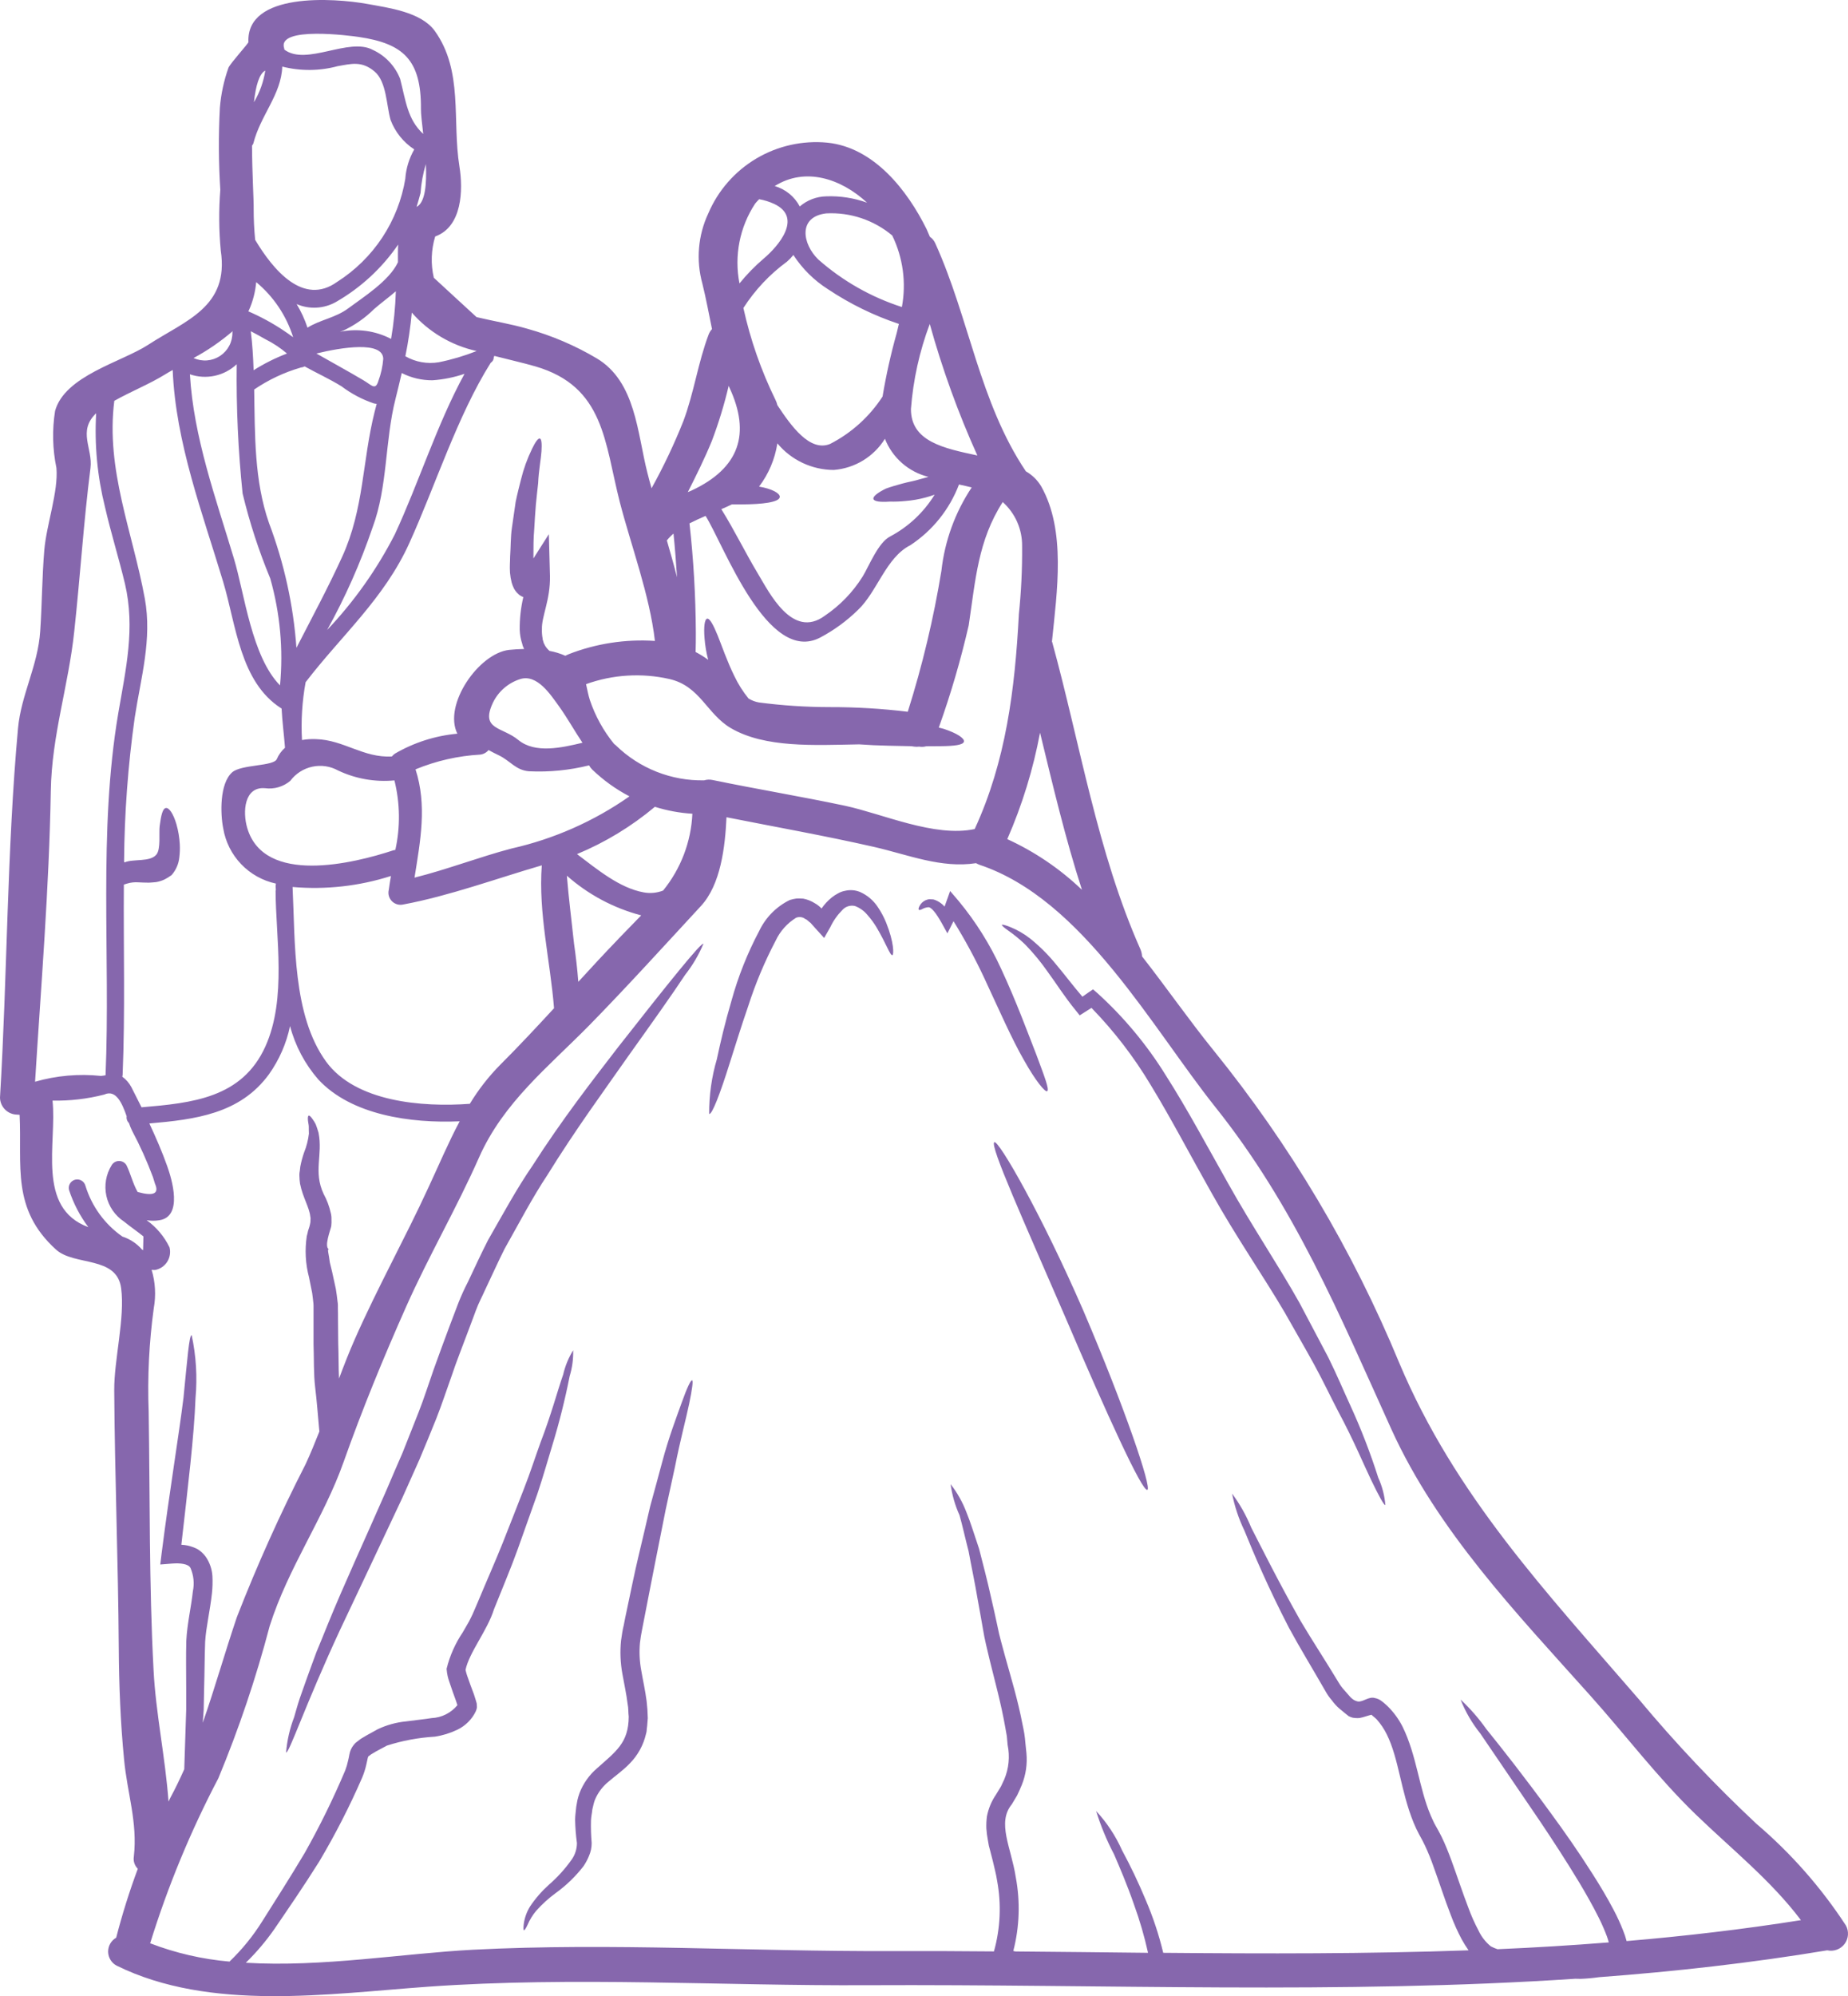 <svg width="138" height="149" viewBox="0 0 138 149" fill="none" xmlns="http://www.w3.org/2000/svg">
<path d="M137.839 143.713C137.958 143.927 138.013 144.172 137.997 144.417C137.981 144.662 137.894 144.897 137.748 145.094C137.601 145.291 137.4 145.441 137.17 145.526C136.94 145.612 136.69 145.629 136.451 145.575C130.754 146.523 125.076 147.157 119.397 147.581C118.944 147.647 118.488 147.689 118.031 147.705C117.907 147.705 117.768 147.697 117.641 147.697C100.088 148.864 82.518 148.095 64.805 148.179C53.888 148.239 42.877 147.518 31.976 148.29C24.511 148.822 15.71 150.159 8.719 146.724C8.528 146.626 8.368 146.478 8.255 146.296C8.142 146.114 8.079 145.905 8.075 145.691C8.071 145.477 8.124 145.265 8.23 145.079C8.336 144.893 8.49 144.739 8.676 144.633C9.125 142.891 9.664 141.174 10.291 139.488C10.171 139.37 10.082 139.226 10.031 139.067C9.979 138.908 9.967 138.739 9.995 138.574C10.282 136.009 9.498 133.833 9.266 131.338C8.996 128.586 8.886 125.76 8.869 123.001C8.827 116.595 8.572 110.188 8.53 103.781C8.514 101.495 9.343 98.364 9.046 96.155C8.725 93.718 5.551 94.514 4.181 93.269C0.828 90.231 1.65 86.998 1.464 83.212C1.399 83.211 1.334 83.205 1.269 83.196C0.934 83.191 0.614 83.055 0.377 82.818C0.14 82.581 0.005 82.261 0 81.926C0.55 72.794 0.515 63.459 1.345 54.362C1.573 51.866 2.835 49.682 3.003 47.11C3.139 45.096 3.139 43.065 3.309 41.049C3.469 39.171 4.367 36.683 4.214 34.931C3.923 33.53 3.889 32.088 4.112 30.674C4.84 28.042 9.073 27.026 11.044 25.749C13.879 23.904 17.121 22.922 16.486 18.706C16.344 17.198 16.332 15.681 16.451 14.171C16.322 12.134 16.311 10.091 16.418 8.052C16.501 7.03 16.717 6.022 17.061 5.056C17.205 4.717 18.551 3.245 18.551 3.143C18.382 -0.59 24.907 -0.166 27.455 0.299C29.02 0.587 31.44 0.892 32.465 2.305C34.614 5.301 33.751 8.983 34.31 12.436C34.589 14.175 34.521 16.921 32.498 17.651C32.194 18.651 32.159 19.714 32.396 20.733C33.463 21.714 34.521 22.696 35.587 23.669C36.84 23.973 38.144 24.177 39.379 24.538C41.195 25.043 42.937 25.786 44.558 26.747C47.478 28.485 47.589 32.334 48.341 35.278C48.434 35.658 48.545 36.057 48.654 36.446C49.553 34.825 50.348 33.149 51.033 31.427C51.828 29.302 52.124 27.069 52.92 24.962C52.978 24.815 53.062 24.68 53.169 24.563C52.933 23.412 52.721 22.261 52.45 21.17C51.967 19.427 52.123 17.569 52.891 15.931C53.62 14.22 54.874 12.786 56.474 11.836C58.073 10.886 59.933 10.471 61.784 10.649C65.272 11.006 67.76 14.213 69.191 17.099C69.284 17.294 69.351 17.488 69.439 17.675C69.619 17.798 69.76 17.971 69.846 18.171C72.384 23.766 73.138 30.02 76.608 35.181C77.079 35.45 77.472 35.834 77.75 36.299C79.613 39.599 78.935 44.135 78.555 47.885C78.562 47.909 78.571 47.927 78.58 47.953C80.662 55.544 81.948 63.626 85.16 70.853C85.232 71.023 85.274 71.203 85.284 71.387C87.13 73.746 88.838 76.202 90.624 78.404C96.344 85.466 101.013 93.319 104.485 101.719C108.657 111.637 115.487 118.853 122.418 126.879C125.142 130.142 128.065 133.234 131.169 136.138C133.743 138.331 135.989 140.882 137.839 143.713ZM134.486 143.324C132.235 140.344 129.341 138.051 126.633 135.436C123.777 132.677 121.377 129.486 118.72 126.524C113.227 120.388 107.353 114.269 103.9 106.678C100.016 98.111 96.681 90.056 90.749 82.625C88.39 79.663 85.95 75.863 83.165 72.461C83.135 72.429 83.107 72.395 83.081 72.359C80.225 68.883 77.004 65.835 73.136 64.547C73.051 64.514 72.968 64.475 72.888 64.429C70.272 64.826 67.852 63.808 65.253 63.211C61.605 62.382 57.928 61.73 54.251 61.001C54.15 63.219 53.819 66.037 52.339 67.629C49.608 70.581 46.829 73.646 44.02 76.515C40.94 79.647 37.605 82.27 35.777 86.383C34.102 90.174 32.011 93.755 30.327 97.537C28.618 101.38 27.06 105.172 25.656 109.132C24.174 113.322 21.526 116.994 20.138 121.37C19.121 125.242 17.84 129.039 16.304 132.736C14.235 136.677 12.531 140.799 11.213 145.05C13.114 145.781 15.109 146.241 17.138 146.416C18.071 145.522 18.89 144.516 19.575 143.421C20.549 141.88 21.658 140.146 22.749 138.317C23.876 136.32 24.887 134.26 25.779 132.147C25.871 131.905 25.944 131.656 25.998 131.402C26.033 131.284 26.058 131.123 26.091 130.954C26.136 130.689 26.25 130.442 26.422 130.235C26.494 130.138 26.583 130.054 26.684 129.987L26.938 129.792L27.378 129.53L28.224 129.064C28.884 128.754 29.591 128.56 30.315 128.489C30.983 128.396 31.627 128.337 32.236 128.241C32.606 128.224 32.968 128.13 33.299 127.963C33.63 127.797 33.923 127.563 34.157 127.276L34.055 126.963L33.807 126.278L33.559 125.55C33.45 125.253 33.382 124.943 33.356 124.628L33.347 124.577L33.356 124.535C33.594 123.578 33.998 122.67 34.549 121.852L34.871 121.293C34.977 121.121 35.074 120.943 35.159 120.76C35.337 120.421 35.497 119.989 35.667 119.617C36.31 118.068 36.969 116.596 37.537 115.174C38.104 113.753 38.619 112.415 39.111 111.163C39.603 109.91 39.98 108.725 40.364 107.667C41.176 105.557 41.642 103.774 42.056 102.598C42.204 101.957 42.455 101.345 42.801 100.786C42.819 101.442 42.73 102.097 42.538 102.724C42.193 104.471 41.76 106.199 41.238 107.901C40.9 109.001 40.561 110.22 40.13 111.502C39.672 112.779 39.191 114.151 38.674 115.599C38.157 117.047 37.514 118.544 36.889 120.118C36.392 121.71 35.044 123.325 34.764 124.638C34.772 124.687 34.783 124.735 34.798 124.782C34.815 124.875 34.857 124.984 34.891 125.095L35.128 125.764L35.39 126.466L35.514 126.855C35.539 126.922 35.556 126.991 35.581 127.084L35.599 127.151L35.607 127.275C35.615 127.325 35.617 127.376 35.615 127.427C35.602 127.549 35.565 127.667 35.505 127.774C35.463 127.825 35.43 127.867 35.395 127.918C35.438 127.876 35.476 127.827 35.505 127.774C35.514 127.755 35.525 127.738 35.539 127.723C35.246 128.33 34.757 128.819 34.151 129.111C33.618 129.366 33.051 129.54 32.467 129.628C31.251 129.7 30.048 129.924 28.888 130.296L28.066 130.737L27.702 130.956L27.578 131.05C27.544 131.074 27.502 131.101 27.502 131.108C27.502 131.115 27.485 131.125 27.46 131.232C27.434 131.367 27.4 131.511 27.358 131.698C27.282 132.042 27.174 132.38 27.036 132.705C26.101 134.851 25.033 136.937 23.837 138.95C22.652 140.837 21.518 142.48 20.468 144.02C19.843 144.911 19.136 145.742 18.357 146.503C24.037 146.85 30.138 145.801 35.335 145.531C45.641 144.997 56.113 145.673 66.445 145.631C69.044 145.624 71.636 145.632 74.223 145.657C74.704 143.941 74.786 142.137 74.46 140.384C74.384 139.887 74.249 139.391 74.138 138.903L73.944 138.15L73.843 137.769L73.766 137.33C73.712 137.05 73.675 136.767 73.657 136.483C73.646 136.181 73.66 135.878 73.699 135.578C73.811 134.995 74.041 134.442 74.376 133.953L74.748 133.343L74.996 132.81C75.336 132 75.422 131.106 75.245 130.245C75.245 130.238 75.185 129.586 75.185 129.586L75.067 128.925C74.762 127.173 74.297 125.506 73.907 123.915C73.721 123.128 73.51 122.301 73.4 121.579C73.264 120.834 73.151 120.123 73.019 119.447C72.79 118.081 72.528 116.874 72.333 115.799C72.062 114.758 71.868 113.852 71.656 113.107C71.32 112.368 71.095 111.584 70.987 110.78C71.486 111.42 71.886 112.132 72.173 112.891C72.469 113.602 72.748 114.532 73.112 115.599C73.382 116.665 73.713 117.892 74.009 119.238C74.161 119.907 74.331 120.635 74.484 121.371C74.626 122.132 74.847 122.826 75.05 123.614C75.482 125.171 75.998 126.842 76.353 128.692C76.404 128.92 76.447 129.149 76.489 129.386C76.531 129.623 76.549 129.868 76.573 130.113L76.649 130.858C76.724 131.658 76.608 132.465 76.311 133.211C76.201 133.473 76.083 133.753 75.956 134.007L75.558 134.675C74.424 136.055 75.515 137.903 75.854 140.126C76.196 141.951 76.133 143.829 75.668 145.626C75.724 145.642 75.78 145.654 75.837 145.661C79.137 145.686 82.439 145.728 85.73 145.762C85.458 144.529 85.105 143.316 84.672 142.131C84.165 140.667 83.632 139.432 83.191 138.406C82.647 137.374 82.2 136.293 81.855 135.178C82.657 136.044 83.312 137.036 83.792 138.114C84.437 139.309 85.022 140.535 85.544 141.788C86.097 143.073 86.539 144.402 86.865 145.762C94.481 145.83 102.074 145.846 109.665 145.575C109.478 145.309 109.305 145.032 109.148 144.746C108.838 144.161 108.567 143.556 108.336 142.936C107.862 141.716 107.481 140.506 107.058 139.355C106.868 138.802 106.648 138.26 106.398 137.731L106.212 137.358L105.975 136.926C105.821 136.64 105.683 136.346 105.56 136.046C104.595 133.677 104.46 131.273 103.562 129.465C103.36 129.051 103.101 128.666 102.793 128.323C102.699 128.23 102.589 128.145 102.488 128.061L102.42 127.993C102.344 128.01 102.172 128.052 101.997 128.111C101.842 128.163 101.684 128.204 101.524 128.235C101.363 128.251 101.2 128.245 101.041 128.217C100.968 128.201 100.898 128.179 100.83 128.15L100.705 128.091L100.689 128.082L100.672 128.066L100.63 128.031L100.545 127.964L100.368 127.82L100.029 127.541C99.815 127.357 99.625 127.149 99.461 126.92C99.283 126.717 99.127 126.496 98.996 126.261C98.022 124.56 97.041 122.959 96.246 121.487C94.697 118.491 93.631 115.986 92.928 114.25C92.505 113.371 92.195 112.441 92.005 111.483C92.586 112.267 93.066 113.12 93.436 114.022C94.29 115.689 95.492 118.102 97.126 120.996C97.973 122.427 98.962 123.924 99.982 125.618C100.098 125.812 100.234 125.993 100.388 126.159C100.727 126.514 100.929 126.904 101.381 126.997C101.77 127.073 102.21 126.598 102.683 126.749C102.856 126.782 103.018 126.854 103.158 126.961L103.318 127.085C103.42 127.178 103.521 127.254 103.623 127.356C104.071 127.799 104.445 128.31 104.732 128.871C105.806 131.055 105.95 133.432 106.843 135.523C106.967 135.771 107.063 136.04 107.207 136.276L107.41 136.639L107.647 137.089C107.943 137.698 108.171 138.291 108.392 138.883C108.824 140.067 109.214 141.261 109.663 142.429C109.87 142.995 110.116 143.546 110.399 144.079C110.613 144.546 110.932 144.957 111.33 145.281C111.49 145.364 111.656 145.435 111.827 145.492C114.594 145.374 117.369 145.205 120.137 144.984C120.095 144.833 120.052 144.68 119.994 144.527C119.815 144.052 119.611 143.586 119.384 143.132C118.927 142.217 118.428 141.345 117.928 140.508C116.921 138.841 115.923 137.317 114.992 135.929C113.113 133.17 111.59 130.927 110.54 129.387C109.926 128.622 109.429 127.769 109.068 126.857C109.782 127.522 110.426 128.259 110.989 129.057C112.164 130.512 113.844 132.636 115.821 135.353C116.814 136.708 117.87 138.209 118.935 139.89C119.469 140.728 120.001 141.608 120.502 142.564C120.761 143.053 120.993 143.556 121.195 144.07C121.305 144.334 121.396 144.606 121.467 144.884C125.816 144.517 130.153 144.01 134.486 143.324ZM80.796 66.418C79.554 62.584 78.621 58.623 77.665 54.687C77.154 57.42 76.333 60.087 75.219 62.634C77.276 63.575 79.161 64.855 80.796 66.418ZM76.078 45.903C76.257 44.2 76.34 42.488 76.326 40.775C76.335 40.153 76.211 39.537 75.961 38.967C75.711 38.398 75.342 37.888 74.879 37.474C73.033 40.343 72.847 43.279 72.339 46.673C71.745 49.259 70.999 51.809 70.104 54.307C70.222 54.341 70.353 54.366 70.468 54.401C71.475 54.731 72.025 55.111 71.983 55.348C71.941 55.61 71.255 55.687 70.245 55.696C69.932 55.703 69.559 55.703 69.169 55.703C68.996 55.75 68.814 55.759 68.637 55.729C68.513 55.746 68.388 55.746 68.264 55.729C68.175 55.712 68.085 55.701 67.994 55.696C67.469 55.687 66.927 55.678 66.342 55.661C65.573 55.645 64.836 55.61 64.16 55.56C60.8 55.619 57.135 55.84 54.579 54.35C52.776 53.292 52.286 51.21 49.991 50.684C47.922 50.215 45.761 50.347 43.763 51.066C43.857 51.48 43.932 51.895 44.05 52.259C44.453 53.45 45.067 54.56 45.862 55.534C45.917 55.57 45.968 55.612 46.014 55.658C46.884 56.502 47.912 57.164 49.039 57.608C50.166 58.053 51.37 58.27 52.581 58.247C52.787 58.183 53.006 58.175 53.216 58.222C56.5 58.899 59.818 59.449 63.102 60.143C65.936 60.753 69.806 62.522 72.786 61.881C75.126 56.804 75.786 51.447 76.082 45.903H76.078ZM72.562 36.383C72.256 36.308 71.941 36.231 71.613 36.164C70.908 38.021 69.634 39.608 67.974 40.699C66.162 41.613 65.503 44.176 64.064 45.532C63.233 46.345 62.289 47.035 61.263 47.58C57.327 49.67 54.061 40.691 52.69 38.508C52.275 38.685 51.869 38.872 51.488 39.066C51.789 41.763 51.947 44.473 51.962 47.185C51.962 47.682 51.962 48.179 51.944 48.667C52.272 48.837 52.586 49.032 52.884 49.25C52.747 48.732 52.657 48.203 52.614 47.669C52.537 46.771 52.621 46.221 52.807 46.179C52.994 46.136 53.273 46.644 53.595 47.44C53.916 48.236 54.289 49.343 54.83 50.445C55.116 51.05 55.474 51.618 55.897 52.137C56.135 52.285 56.399 52.385 56.675 52.433C58.435 52.663 60.207 52.779 61.982 52.78C63.922 52.777 65.861 52.892 67.788 53.127C68.878 49.68 69.718 46.159 70.302 42.592C70.549 40.371 71.324 38.243 72.562 36.383ZM72.984 33.997C71.55 30.82 70.362 27.538 69.43 24.18C68.664 26.218 68.191 28.355 68.025 30.527C68.016 32.963 70.488 33.463 72.984 33.997ZM69.794 36.923C69.573 37.008 69.353 37.068 69.116 37.136C68.617 37.27 68.107 37.358 67.593 37.398C67.208 37.435 66.821 37.45 66.434 37.44C65.731 37.491 65.275 37.431 65.224 37.245C65.173 37.059 65.537 36.771 66.162 36.467C66.501 36.342 66.933 36.218 67.382 36.094C67.805 35.976 68.304 35.899 68.747 35.755C68.942 35.697 69.153 35.655 69.332 35.595C68.603 35.415 67.927 35.063 67.361 34.569C66.796 34.074 66.357 33.451 66.082 32.752C65.671 33.413 65.111 33.968 64.447 34.372C63.782 34.776 63.032 35.018 62.256 35.078C61.452 35.075 60.659 34.895 59.932 34.552C59.205 34.209 58.563 33.711 58.05 33.092C57.87 34.265 57.4 35.374 56.684 36.32C57.64 36.481 58.249 36.817 58.232 37.091C58.207 37.497 56.887 37.641 55.457 37.649H54.653C54.391 37.773 54.129 37.897 53.865 38.005C54.847 39.579 55.651 41.246 56.608 42.837C57.42 44.175 59.155 47.754 61.592 45.96C62.729 45.193 63.692 44.195 64.419 43.032C64.893 42.261 65.579 40.484 66.484 40.036C67.845 39.312 68.987 38.237 69.794 36.923ZM67.348 22.917C67.686 21.106 67.434 19.234 66.628 17.578C65.255 16.423 63.494 15.834 61.702 15.928C59.562 16.176 59.917 18.221 61.11 19.372C62.923 20.97 65.047 22.177 67.348 22.917ZM66.963 24.855C67.023 24.627 67.074 24.407 67.124 24.178C65.257 23.556 63.481 22.688 61.843 21.597C60.802 20.939 59.916 20.064 59.245 19.032C59.103 19.211 58.944 19.378 58.771 19.528C57.481 20.471 56.377 21.645 55.513 22.989C56.035 25.361 56.839 27.663 57.908 29.845C57.971 29.972 58.019 30.105 58.051 30.242C59.075 31.791 60.472 33.755 61.987 33.137C63.58 32.32 64.931 31.101 65.905 29.599C66.171 28 66.524 26.416 66.963 24.855ZM61.702 14.655C62.739 14.616 63.774 14.777 64.749 15.129C62.795 13.318 60.128 12.455 57.852 13.888C58.25 14.003 58.621 14.197 58.942 14.459C59.264 14.721 59.529 15.044 59.722 15.411C60.274 14.937 60.974 14.669 61.702 14.655ZM57.047 19.286C58.098 18.397 59.977 16.248 57.819 15.224C57.46 15.058 57.081 14.939 56.692 14.869C56.591 14.978 56.489 15.071 56.396 15.19C55.236 16.947 54.814 19.09 55.22 21.156C55.77 20.478 56.382 19.852 57.047 19.286ZM51.632 36.619C55.232 34.943 56.074 32.37 54.466 28.921C54.45 28.879 54.433 28.837 54.415 28.797C54.086 30.197 53.665 31.574 53.155 32.919C52.621 34.223 51.995 35.483 51.361 36.736C51.454 36.695 51.538 36.661 51.632 36.619ZM49.521 66.469C50.842 64.841 51.607 62.833 51.704 60.739C50.752 60.681 49.812 60.507 48.903 60.222C47.155 61.687 45.194 62.878 43.088 63.752C44.603 64.895 46.262 66.283 48.064 66.608C48.554 66.7 49.061 66.652 49.525 66.469H49.521ZM50.556 43.088C50.489 42.005 50.405 40.922 50.294 39.83C50.112 39.982 49.946 40.152 49.798 40.338C50.066 41.257 50.325 42.171 50.556 43.088ZM42.457 48.834C44.508 48.033 46.71 47.694 48.906 47.841C48.518 44.43 47.121 40.715 46.283 37.474C45.14 33.004 45.132 28.858 39.994 27.352C39.055 27.081 37.989 26.844 36.913 26.565C36.904 26.603 36.889 26.639 36.871 26.674C36.871 26.756 36.85 26.836 36.81 26.907C36.77 26.979 36.712 27.038 36.643 27.081C34.16 31.025 32.496 36.289 30.575 40.52C28.696 44.684 25.484 47.444 22.822 50.922C22.562 52.344 22.471 53.793 22.552 55.237C22.898 55.177 23.25 55.154 23.601 55.17C25.674 55.23 27.139 56.583 29.262 56.465C29.328 56.384 29.405 56.313 29.491 56.253C30.918 55.422 32.51 54.914 34.154 54.763C33.081 52.613 35.746 48.762 38.022 48.508C38.352 48.474 38.734 48.45 39.14 48.441L39.097 48.348L39.055 48.255C39.031 48.198 39.014 48.138 39.004 48.077C38.888 47.733 38.822 47.373 38.809 47.01C38.8 46.187 38.891 45.366 39.08 44.564C39.068 44.566 39.056 44.562 39.047 44.556C38.947 44.514 38.853 44.46 38.767 44.396C38.707 44.346 38.651 44.292 38.598 44.234C38.516 44.145 38.445 44.045 38.386 43.939C38.312 43.792 38.253 43.639 38.208 43.482C38.146 43.24 38.104 42.994 38.084 42.745C38.051 42.249 38.093 41.941 38.093 41.551C38.144 40.799 38.127 40.071 38.228 39.393C38.33 38.715 38.414 38.065 38.508 37.455C38.632 36.854 38.778 36.297 38.905 35.789C39.099 34.996 39.377 34.227 39.734 33.494C39.983 32.979 40.183 32.707 40.31 32.733C40.438 32.759 40.471 33.105 40.435 33.68C40.399 34.255 40.231 35.086 40.186 36.067C40.137 36.55 40.068 37.091 40.017 37.658C39.967 38.226 39.933 38.86 39.893 39.512C39.834 40.164 39.834 40.849 39.834 41.56V41.684L40.985 39.872L41.069 42.995C41.103 44.781 40.435 46.008 40.468 46.968C40.459 47.198 40.476 47.428 40.519 47.654C40.51 47.662 40.545 47.755 40.51 47.687L40.545 47.789L40.603 47.993C40.654 48.068 40.654 48.111 40.705 48.195C40.794 48.342 40.906 48.473 41.036 48.585C41.444 48.659 41.841 48.781 42.22 48.949C42.295 48.904 42.375 48.868 42.457 48.839V48.834ZM46.172 70.086C46.773 69.465 47.34 68.884 47.882 68.325C45.825 67.786 43.924 66.772 42.331 65.364C42.466 67.048 42.686 68.724 42.863 70.408C42.999 71.364 43.112 72.328 43.185 73.286C44.167 72.215 45.157 71.14 46.172 70.091V70.086ZM47.002 59.439C45.986 58.909 45.052 58.237 44.227 57.443C44.132 57.35 44.052 57.245 43.989 57.128C42.523 57.493 41.012 57.642 39.503 57.569C38.521 57.493 38.099 56.791 37.277 56.392C36.999 56.257 36.727 56.121 36.483 55.986C36.327 56.175 36.105 56.296 35.862 56.325C34.201 56.419 32.567 56.791 31.029 57.425C31.898 60.108 31.393 62.757 30.954 65.508C33.373 64.907 35.819 63.959 38.206 63.333C41.363 62.622 44.351 61.301 47.002 59.444V59.439ZM43.496 55.441C42.895 54.545 42.372 53.596 41.737 52.709C41.136 51.889 40.123 50.29 38.85 50.687C38.411 50.825 38.005 51.051 37.656 51.35C37.306 51.65 37.022 52.018 36.819 52.431C35.838 54.496 37.506 54.233 38.715 55.241C39.969 56.262 41.941 55.813 43.496 55.441ZM41.373 75.254C41.085 71.665 40.196 68.176 40.458 64.591C37.047 65.584 33.536 66.875 30.125 67.51C29.975 67.547 29.817 67.544 29.667 67.503C29.518 67.461 29.381 67.382 29.272 67.272C29.162 67.162 29.082 67.026 29.04 66.876C28.998 66.727 28.996 66.569 29.033 66.418C29.075 66.079 29.135 65.733 29.194 65.385C26.824 66.143 24.327 66.422 21.848 66.206C22.051 70.295 21.831 75.779 24.353 79.243C26.545 82.246 31.505 82.654 35.084 82.39C35.724 81.334 36.485 80.357 37.353 79.479C38.734 78.102 40.062 76.675 41.375 75.254H41.373ZM34.323 83.697C30.667 83.857 26.232 83.231 23.77 80.574C22.769 79.425 22.047 78.061 21.659 76.587C21.388 77.878 20.855 79.099 20.093 80.175C17.934 83.147 14.567 83.561 11.153 83.857C11.644 84.906 12.11 85.981 12.482 87.03C12.821 87.979 13.7 90.822 11.881 91.084C11.572 91.133 11.258 91.13 10.95 91.077C11.681 91.599 12.269 92.297 12.66 93.107C12.705 93.288 12.714 93.476 12.684 93.66C12.655 93.845 12.588 94.021 12.489 94.179C12.389 94.336 12.258 94.472 12.104 94.578C11.95 94.683 11.776 94.756 11.593 94.792C11.503 94.797 11.412 94.794 11.322 94.783C11.601 95.709 11.656 96.688 11.484 97.639C11.132 100.204 11.005 102.795 11.103 105.383C11.204 111.79 11.127 118.247 11.466 124.637C11.627 127.845 12.347 131.187 12.584 134.472C12.626 134.378 12.677 134.285 12.719 134.192C13.1 133.489 13.438 132.778 13.76 132.059V132.034C13.793 131.137 13.819 130.18 13.853 129.178C13.87 128.671 13.886 128.154 13.904 127.62V125.979C13.904 124.845 13.879 123.728 13.912 122.466C13.979 121.18 14.276 119.962 14.403 118.776C14.525 118.192 14.463 117.585 14.225 117.038C14.072 116.725 13.464 116.658 12.837 116.708L11.968 116.776L12.07 115.938C12.671 111.232 13.347 107.204 13.703 104.326C13.991 101.423 14.126 99.655 14.312 99.655C14.646 101.2 14.743 102.786 14.6 104.36C14.498 107.171 14.033 110.987 13.542 115.303C13.702 115.311 13.86 115.331 14.017 115.363C14.269 115.421 14.513 115.509 14.744 115.625C14.987 115.774 15.198 115.969 15.365 116.2C15.658 116.626 15.829 117.123 15.862 117.639C15.884 118.068 15.872 118.498 15.827 118.925C15.683 120.246 15.387 121.439 15.319 122.548C15.277 123.691 15.277 124.892 15.243 126.001C15.235 126.56 15.219 127.11 15.21 127.643C15.184 127.964 15.159 128.277 15.142 128.591C16.048 125.992 16.792 123.352 17.689 120.703C19.204 116.815 20.916 113.007 22.819 109.294C23.191 108.491 23.52 107.68 23.85 106.848L23.817 106.493C23.732 105.57 23.664 104.623 23.537 103.574C23.411 102.525 23.453 101.423 23.413 100.314V97.446C23.414 97.395 23.411 97.344 23.405 97.294L23.362 96.912C23.34 96.653 23.298 96.396 23.238 96.143C23.18 95.872 23.129 95.609 23.078 95.347C22.811 94.343 22.753 93.294 22.909 92.266L22.968 92.038L23 91.884C23.081 91.673 23.141 91.455 23.179 91.232C23.179 91.232 23.179 91.108 23.186 91.046C23.198 90.963 23.192 90.878 23.17 90.797C23.102 90.12 22.611 89.383 22.407 88.36C22.377 88.158 22.36 87.955 22.357 87.751V87.649C22.357 87.615 22.365 87.538 22.365 87.538L22.391 87.378C22.399 87.276 22.416 87.174 22.425 87.073C22.494 86.72 22.587 86.372 22.704 86.032C22.889 85.58 23.011 85.104 23.068 84.619C23.059 84.424 23.059 84.247 23.059 84.103C23.059 83.959 23.009 83.79 23 83.671C22.975 83.433 22.992 83.298 23.051 83.273C23.109 83.248 23.212 83.349 23.348 83.544C23.434 83.662 23.51 83.786 23.576 83.916C23.643 84.094 23.72 84.306 23.787 84.551C24.117 86.21 23.381 87.438 24.168 89.121C24.413 89.567 24.592 90.046 24.701 90.543C24.74 90.692 24.757 90.846 24.752 91C24.762 91.172 24.757 91.345 24.736 91.516C24.701 91.765 24.143 93.13 24.6 93.268C24.456 93.226 24.498 93.319 24.507 93.454C24.558 93.703 24.592 93.971 24.631 94.233L24.809 94.969L24.986 95.781C25.06 96.074 25.114 96.371 25.148 96.67L25.206 97.145C25.221 97.231 25.23 97.319 25.232 97.407V97.626C25.241 97.914 25.241 98.203 25.241 98.496C25.25 99.08 25.25 99.673 25.257 100.274C25.292 101.163 25.274 102.034 25.317 102.897C25.689 101.904 26.079 100.899 26.51 99.926C28.202 96.093 30.235 92.454 31.985 88.653C32.766 86.983 33.469 85.303 34.325 83.7L34.323 83.697ZM35.594 26.202C33.714 25.787 32.017 24.782 30.751 23.333C30.65 24.427 30.49 25.514 30.27 26.591C31.024 27.025 31.906 27.184 32.765 27.04C33.731 26.845 34.677 26.564 35.594 26.202ZM34.688 27.903C33.914 28.167 33.109 28.329 32.293 28.385C31.496 28.39 30.709 28.205 29.999 27.843C29.856 28.464 29.703 29.105 29.535 29.773C28.739 32.888 28.958 36.324 27.825 39.362C26.924 42.011 25.787 44.575 24.43 47.022C26.446 44.896 28.148 42.494 29.483 39.887C31.269 36.043 32.631 31.666 34.688 27.903ZM31.108 15.443C31.759 15.114 31.87 13.742 31.802 12.245C31.589 12.947 31.456 13.671 31.404 14.403C31.311 14.749 31.218 15.097 31.108 15.443ZM31.604 10.001C31.511 9.172 31.425 8.47 31.434 8.123C31.46 4.45 30.106 3.248 26.788 2.758C26.213 2.673 20.669 1.928 21.219 3.603C21.228 3.638 21.228 3.672 21.237 3.705C22.895 4.947 26.052 2.749 27.855 3.731C28.783 4.163 29.509 4.936 29.881 5.889C30.304 7.539 30.431 8.919 31.608 10.001H31.604ZM30.267 13.319C30.326 12.556 30.554 11.816 30.935 11.152C30.126 10.626 29.507 9.855 29.166 8.952C28.853 7.852 28.87 6.097 27.973 5.339C27.008 4.526 26.234 4.763 25.205 4.941C23.855 5.305 22.434 5.315 21.079 4.97C21.003 7.069 19.446 8.61 18.921 10.699C18.899 10.762 18.865 10.82 18.819 10.869C18.828 12.934 18.955 14.923 18.943 15.6C18.942 16.369 18.979 17.137 19.054 17.902C20.391 20.137 22.642 22.861 25.173 21.042C26.519 20.187 27.67 19.057 28.549 17.726C29.427 16.395 30.014 14.893 30.271 13.319H30.267ZM29.717 19.566C29.717 19.176 29.708 18.719 29.733 18.253C28.528 20.011 26.943 21.474 25.096 22.536C24.651 22.789 24.153 22.935 23.642 22.963C23.131 22.991 22.62 22.9 22.151 22.697C22.486 23.252 22.759 23.842 22.962 24.458C23.885 23.873 25.062 23.721 26.001 23.019C27.113 22.189 29.076 20.962 29.721 19.566H29.717ZM29.522 63.44C29.901 61.728 29.878 59.952 29.454 58.251C28.014 58.387 26.564 58.133 25.256 57.515C24.667 57.188 23.98 57.086 23.322 57.228C22.663 57.369 22.079 57.745 21.676 58.284C21.419 58.502 21.119 58.663 20.795 58.758C20.472 58.853 20.132 58.879 19.798 58.834C18.241 58.692 18.097 60.595 18.469 61.823C19.747 66.071 26.365 64.463 29.387 63.464L29.522 63.44ZM29.204 25.296C29.406 24.121 29.524 22.933 29.559 21.741C29.034 22.198 28.459 22.61 27.934 23.07C27.261 23.738 26.477 24.284 25.616 24.684C25.535 24.708 25.456 24.736 25.379 24.768C26.677 24.499 28.028 24.685 29.204 25.296ZM28.264 28.41C28.457 27.887 28.576 27.34 28.619 26.784C28.595 25.431 25.488 25.93 23.627 26.387C24.794 27.055 25.971 27.691 27.122 28.374C27.756 28.74 28.036 29.188 28.264 28.41ZM28.129 30.148C28.06 30.141 27.992 30.13 27.925 30.114C27.055 29.822 26.238 29.39 25.505 28.837C24.616 28.287 23.66 27.855 22.747 27.347C22.655 27.398 22.554 27.427 22.45 27.431C22.45 27.431 22.45 27.44 22.442 27.44C21.21 27.799 20.041 28.351 18.981 29.074C19.039 32.467 18.981 35.878 20.089 39.043C21.218 42.032 21.908 45.169 22.137 48.355C23.297 46.095 24.49 43.885 25.556 41.551C27.189 37.963 27.046 34.441 27.976 30.735C28.027 30.525 28.078 30.339 28.129 30.144V30.148ZM21.214 24.698C21.434 24.841 21.663 25.003 21.891 25.172C21.387 23.564 20.429 22.136 19.132 21.059C19.067 21.789 18.882 22.502 18.582 23.17C18.566 23.195 18.557 23.212 18.54 23.237C19.474 23.64 20.369 24.128 21.214 24.695V24.698ZM21.283 55.817C21.214 54.895 21.079 53.888 21.028 52.881C21.019 52.872 21.012 52.881 21.003 52.872C17.923 50.909 17.635 46.664 16.67 43.444C15.12 38.291 13.115 33.035 12.896 27.617C12.692 27.728 12.506 27.837 12.328 27.948C11.152 28.675 9.764 29.225 8.536 29.919C7.884 35.049 9.902 39.703 10.813 44.671C11.372 47.718 10.517 50.587 10.06 53.566C9.558 57.125 9.292 60.713 9.265 64.306C9.281 64.326 9.292 64.349 9.299 64.373C9.942 64.087 11.202 64.366 11.676 63.79C12.024 63.375 11.854 62.164 11.925 61.641C12.026 60.862 12.144 60.354 12.382 60.312C12.619 60.27 12.94 60.718 13.177 61.53C13.315 62.016 13.399 62.516 13.426 63.02C13.443 63.342 13.432 63.665 13.392 63.985C13.345 64.471 13.148 64.931 12.828 65.301L12.804 65.327L12.777 65.343C12.625 65.455 12.464 65.554 12.296 65.64C12.092 65.737 11.875 65.805 11.653 65.842C11.458 65.868 11.296 65.868 11.119 65.884C10.815 65.884 10.544 65.868 10.332 65.859C10.046 65.838 9.76 65.87 9.486 65.953L9.249 66.028C9.215 70.776 9.351 75.524 9.156 80.247C9.151 80.287 9.142 80.327 9.13 80.365C9.412 80.569 9.644 80.836 9.808 81.144C10.056 81.641 10.315 82.137 10.569 82.651C14.327 82.33 18.076 81.973 19.819 78.106C21.433 74.535 20.581 69.88 20.581 66.494C20.583 66.471 20.589 66.448 20.599 66.427C20.59 66.325 20.59 66.223 20.581 66.121C20.586 66.065 20.594 66.008 20.606 65.953C19.613 65.74 18.707 65.233 18.005 64.499C17.304 63.766 16.838 62.838 16.67 61.837C16.45 60.745 16.391 58.484 17.338 57.647C18.016 57.047 20.453 57.208 20.673 56.654C20.811 56.332 21.02 56.045 21.283 55.813V55.817ZM20.91 51.162C21.164 48.48 20.917 45.774 20.183 43.181C19.329 41.123 18.638 39.001 18.116 36.834C17.784 33.63 17.637 30.408 17.677 27.187C17.218 27.619 16.65 27.917 16.034 28.05C15.418 28.182 14.778 28.144 14.182 27.939C14.453 32.636 16.12 37.198 17.466 41.684C18.269 44.346 18.788 48.992 20.91 51.159V51.162ZM21.434 26.391C20.939 25.967 20.393 25.606 19.81 25.316C19.454 25.113 19.09 24.91 18.726 24.723C18.85 25.688 18.904 26.662 18.939 27.635C19.727 27.137 20.563 26.719 21.434 26.387V26.391ZM18.963 7.627C19.395 6.903 19.683 6.102 19.81 5.268C19.353 5.499 19.099 6.413 18.963 7.624V7.627ZM17.355 24.813C17.357 24.781 17.363 24.75 17.373 24.72C16.475 25.492 15.496 26.164 14.453 26.725C14.769 26.868 15.116 26.929 15.462 26.902C15.808 26.875 16.141 26.76 16.431 26.569C16.721 26.378 16.958 26.117 17.119 25.81C17.281 25.503 17.362 25.16 17.355 24.813ZM10.278 88.972C11.473 89.303 11.903 89.096 11.573 88.352C11.522 88.19 11.473 88.03 11.422 87.861C10.979 86.674 10.459 85.518 9.863 84.399C9.773 84.212 9.694 84.02 9.628 83.823C9.561 83.758 9.51 83.678 9.481 83.59C9.451 83.502 9.443 83.407 9.457 83.316C9.12 82.351 8.663 81.293 7.782 81.701C6.522 82.026 5.223 82.177 3.922 82.151C4.261 85.324 2.696 90.165 6.597 91.596C5.971 90.76 5.486 89.828 5.159 88.836C5.114 88.674 5.135 88.501 5.218 88.356C5.3 88.21 5.438 88.103 5.599 88.058C5.761 88.013 5.933 88.034 6.079 88.117C6.225 88.199 6.332 88.337 6.377 88.498C6.846 90.037 7.818 91.375 9.136 92.297C9.706 92.482 10.215 92.818 10.608 93.271C10.636 93.282 10.661 93.296 10.685 93.313C10.693 92.975 10.701 92.628 10.71 92.289C10.245 91.909 9.728 91.561 9.264 91.181C8.59 90.739 8.115 90.049 7.943 89.262C7.771 88.474 7.914 87.65 8.341 86.966C8.399 86.872 8.48 86.794 8.576 86.74C8.672 86.686 8.781 86.658 8.891 86.658C9.002 86.658 9.11 86.686 9.206 86.74C9.303 86.794 9.384 86.872 9.441 86.966C9.755 87.602 9.923 88.355 10.278 88.972ZM8.833 53.232C9.392 49.948 10.111 46.9 9.33 43.567C8.873 41.654 8.28 39.767 7.84 37.846C7.269 35.559 7.047 33.2 7.18 30.847C5.775 32.184 6.943 33.471 6.757 34.934C6.24 38.997 5.987 43.051 5.546 47.114C5.115 51.201 3.863 54.882 3.794 59.033C3.67 66.287 3.067 73.523 2.619 80.742C4.217 80.282 5.89 80.135 7.544 80.309C7.653 80.302 7.773 80.276 7.882 80.26V80.251C8.257 71.284 7.327 62.102 8.833 53.232Z" fill="#8667AD"/>
<path d="M102.919 110.293C103.215 110.939 103.396 111.632 103.452 112.34C103.359 112.374 102.986 111.706 102.403 110.495C101.819 109.285 101.074 107.474 99.931 105.35C99.373 104.284 98.813 103.09 98.137 101.855C97.46 100.619 96.699 99.316 95.92 97.936C94.306 95.194 92.297 92.308 90.478 89.05C88.864 86.194 87.423 83.43 85.933 80.993C84.686 78.907 83.201 76.972 81.506 75.23C81.329 75.339 81.151 75.458 80.974 75.567L80.627 75.788L80.348 75.441C79.479 74.383 78.849 73.367 78.237 72.538C77.735 71.816 77.174 71.137 76.561 70.506C76.162 70.12 75.731 69.766 75.275 69.449C74.953 69.22 74.792 69.076 74.818 69.034C74.844 68.992 75.046 69.043 75.419 69.187C75.966 69.406 76.478 69.703 76.942 70.067C77.658 70.648 78.312 71.302 78.891 72.019C79.492 72.73 80.111 73.56 80.83 74.398L80.838 74.389C80.999 74.278 81.169 74.16 81.335 74.041L81.623 73.848L81.936 74.118C83.926 75.921 85.653 77.995 87.065 80.279C88.639 82.743 90.119 85.509 91.72 88.35C93.497 91.532 95.477 94.46 97.043 97.254C97.796 98.684 98.507 100.037 99.184 101.307C99.819 102.585 100.335 103.82 100.843 104.92C101.644 106.667 102.338 108.461 102.919 110.293Z" fill="#8667AD"/>
<path d="M80.897 97.824C83.986 105.043 86.025 111.061 85.679 111.205C85.297 111.365 82.656 105.568 79.585 98.391C76.481 91.222 73.873 85.451 74.253 85.256C74.566 85.079 77.764 90.614 80.897 97.824Z" fill="#8667AD"/>
<path d="M77.377 78.689C77.987 80.331 78.384 81.338 78.198 81.448C78.046 81.541 77.328 80.677 76.459 79.12C75.57 77.581 74.588 75.337 73.472 72.942C72.797 71.506 72.04 70.11 71.204 68.761C71.194 68.785 71.183 68.808 71.17 68.83L70.747 69.666L70.316 68.888C69.91 68.169 69.53 67.661 69.284 67.721C69.132 67.739 68.985 67.787 68.852 67.864C68.734 67.923 68.65 67.941 68.615 67.907C68.58 67.874 68.59 67.783 68.65 67.659C68.745 67.451 68.913 67.285 69.123 67.193C69.207 67.158 69.295 67.132 69.386 67.118C69.486 67.118 69.588 67.125 69.699 67.134C69.9 67.192 70.089 67.287 70.257 67.413C70.359 67.489 70.452 67.574 70.537 67.668C70.57 67.566 70.604 67.473 70.646 67.362L70.951 66.508L71.595 67.261C72.87 68.805 73.937 70.508 74.768 72.33C75.913 74.796 76.742 77.073 77.377 78.689Z" fill="#8667AD"/>
<path d="M66.172 68.865C66.765 70.338 66.757 71.26 66.638 71.294C66.469 71.336 66.198 70.473 65.462 69.229C65.263 68.897 65.034 68.584 64.777 68.294C64.53 67.994 64.209 67.764 63.846 67.626C63.675 67.586 63.496 67.593 63.329 67.647C63.162 67.7 63.013 67.798 62.897 67.93C62.528 68.302 62.225 68.734 62.001 69.208L61.544 70.012L60.892 69.293C60.768 69.158 60.644 69.022 60.528 68.886C60.393 68.802 60.28 68.638 60.138 68.599C60.042 68.522 59.926 68.473 59.804 68.457C59.682 68.44 59.557 68.457 59.444 68.506C58.78 68.915 58.251 69.51 57.921 70.216C57.098 71.781 56.413 73.415 55.873 75.099C55.332 76.665 54.891 78.103 54.507 79.305C53.754 81.717 53.161 83.215 52.958 83.147C52.948 81.761 53.142 80.38 53.534 79.05C53.796 77.808 54.144 76.325 54.625 74.691C55.122 72.889 55.815 71.146 56.69 69.495C57.169 68.485 57.975 67.668 58.978 67.177C59.141 67.127 59.307 67.09 59.475 67.067C59.645 67.061 59.814 67.064 59.983 67.076C60.292 67.136 60.587 67.253 60.852 67.422C61.036 67.527 61.204 67.658 61.349 67.812C61.564 67.5 61.823 67.221 62.119 66.983C62.261 66.869 62.415 66.77 62.577 66.686C62.741 66.59 62.922 66.524 63.109 66.491C63.479 66.403 63.866 66.433 64.218 66.576C64.754 66.812 65.212 67.197 65.538 67.684C65.791 68.054 66.004 68.45 66.172 68.865Z" fill="#8667AD"/>
<path d="M52.528 70.445C52.179 71.276 51.719 72.056 51.162 72.764C50.206 74.212 48.751 76.259 46.955 78.774C45.187 81.304 43.003 84.265 40.871 87.713C39.745 89.407 38.76 91.303 37.68 93.215C37.184 94.197 36.732 95.221 36.241 96.244C36.013 96.761 35.733 97.269 35.538 97.81C35.343 98.352 35.132 98.885 34.93 99.435C34.531 100.519 34.092 101.593 33.728 102.693C33.338 103.777 32.992 104.844 32.577 105.893C32.162 106.942 31.73 107.958 31.316 108.956C30.876 109.938 30.447 110.903 30.029 111.834C28.291 115.533 26.712 118.867 25.392 121.66C22.793 127.254 21.591 130.877 21.363 130.809C21.438 129.907 21.64 129.021 21.964 128.176C22.088 127.753 22.212 127.287 22.378 126.788C22.545 126.289 22.751 125.748 22.953 125.164C23.156 124.581 23.394 123.97 23.631 123.311C23.902 122.659 24.181 121.982 24.469 121.262C25.637 118.385 27.193 115.033 28.827 111.3C29.225 110.362 29.639 109.406 30.063 108.432C30.453 107.45 30.85 106.446 31.256 105.419C31.662 104.392 32.001 103.308 32.382 102.228C32.763 101.148 33.178 100.054 33.593 98.928C33.804 98.369 34.015 97.81 34.227 97.26C34.442 96.715 34.685 96.181 34.955 95.661C35.452 94.612 35.928 93.57 36.445 92.563C37.562 90.616 38.594 88.704 39.762 87.012C41.987 83.535 44.264 80.621 46.152 78.168C49.964 73.305 52.367 70.327 52.528 70.445Z" fill="#8667AD"/>
<path d="M51.681 103.029C51.775 103.055 51.69 103.681 51.462 104.789C51.233 105.898 50.801 107.472 50.411 109.453C50.2 110.434 49.963 111.518 49.71 112.681C49.481 113.841 49.235 115.085 48.973 116.387C48.711 117.69 48.448 119.079 48.169 120.501C48.102 120.856 48.033 121.22 47.958 121.583L47.856 122.135L47.788 122.631C47.726 123.324 47.76 124.022 47.889 124.705C48.014 125.441 48.186 126.186 48.287 126.981C48.337 127.4 48.366 127.821 48.373 128.242C48.364 128.446 48.338 128.615 48.33 128.801L48.295 129.08V129.147L48.287 129.182L48.279 129.267C48.271 129.283 48.237 129.436 48.237 129.436C48.046 130.256 47.633 131.009 47.043 131.611C46.493 132.186 45.909 132.576 45.452 132.977C45.024 133.321 44.684 133.762 44.459 134.263C44.407 134.381 44.366 134.502 44.335 134.627L44.233 135.059C44.208 135.338 44.14 135.609 44.132 135.88C44.117 136.442 44.134 137.004 44.183 137.564C44.184 137.907 44.112 138.246 43.971 138.558C43.864 138.816 43.731 139.063 43.574 139.294C42.983 140.059 42.284 140.734 41.5 141.299C40.967 141.69 40.476 142.136 40.036 142.629C39.772 142.946 39.555 143.299 39.393 143.678C39.269 143.94 39.181 144.075 39.13 144.075C39.079 144.075 39.079 143.898 39.114 143.594C39.178 143.138 39.336 142.7 39.578 142.307C39.975 141.713 40.444 141.171 40.975 140.693C41.622 140.133 42.199 139.497 42.693 138.797C42.946 138.438 43.082 138.009 43.082 137.569C43.004 136.993 42.958 136.413 42.947 135.831C42.947 135.501 43.006 135.188 43.032 134.85L43.117 134.376C43.159 134.192 43.212 134.011 43.277 133.835C43.549 133.129 43.991 132.501 44.563 132.006C45.993 130.728 46.942 130.102 46.95 128.129C46.907 127.808 46.942 127.537 46.865 127.165C46.781 126.471 46.617 125.727 46.477 124.94C46.327 124.124 46.293 123.292 46.375 122.468L46.468 121.847C46.493 121.678 46.535 121.492 46.578 121.314C46.645 120.949 46.721 120.585 46.798 120.23C47.102 118.808 47.373 117.438 47.687 116.125C48.001 114.813 48.287 113.586 48.556 112.419C48.869 111.268 49.165 110.202 49.425 109.219C49.941 107.256 50.543 105.716 50.923 104.649C51.303 103.582 51.588 102.995 51.681 103.029Z" fill="#8667AD"/>
<path d="M35.398 127.928C35.433 127.878 35.466 127.836 35.508 127.785C35.479 127.838 35.442 127.886 35.398 127.928Z" fill="#8667AD"/>
</svg>

